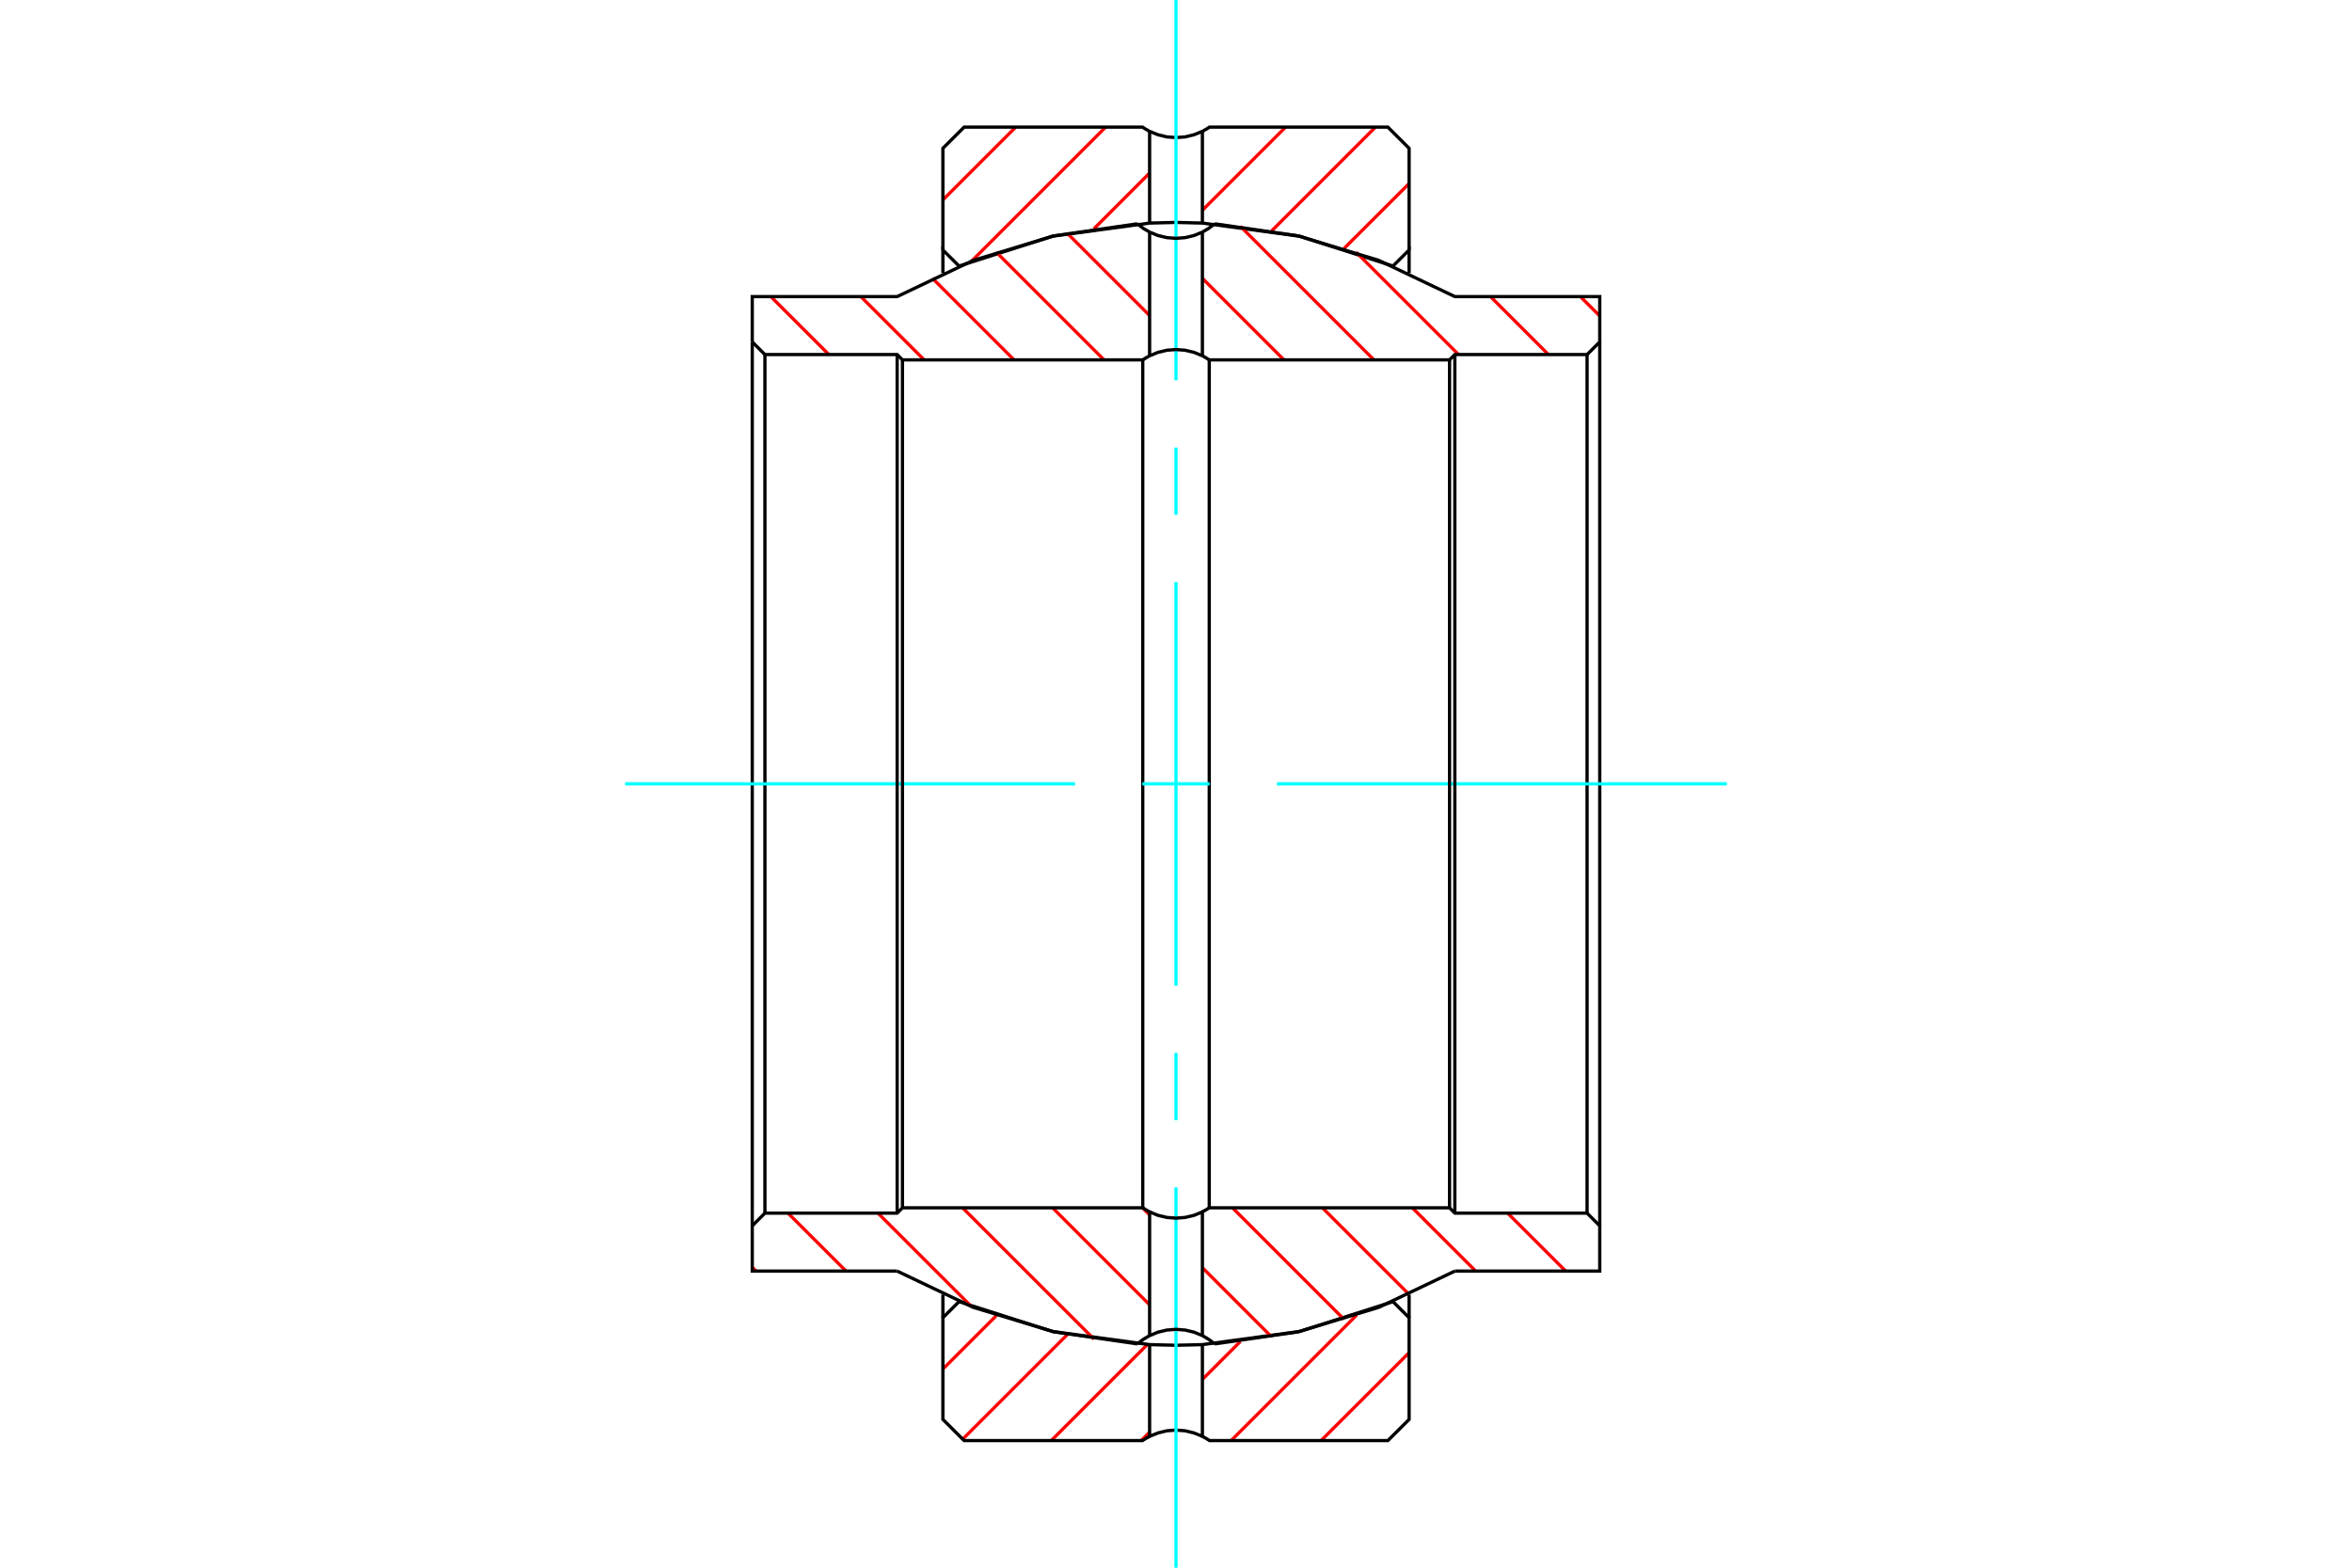 <?xml version="1.0" standalone="no"?>
<!DOCTYPE svg PUBLIC "-//W3C//DTD SVG 1.1//EN"
	"http://www.w3.org/Graphics/SVG/1.1/DTD/svg11.dtd">
<svg xmlns="http://www.w3.org/2000/svg" height="100%" width="100%" viewBox="0 0 36000 24000">
	<rect x="-1800" y="-1200" width="39600" height="26400" style="fill:#FFF"/>
	<g style="fill:none; fill-rule:evenodd" transform="matrix(1 0 0 1 0 0)">
		<g style="fill:none; stroke:#000; stroke-width:50; shape-rendering:geometricPrecision">
		</g>
		<g style="fill:none; stroke:#F00; stroke-width:50; shape-rendering:geometricPrecision">
			<line x1="21568" y1="20708" x2="20221" y2="22054"/>
			<line x1="20765" y1="20133" x2="18844" y2="22054"/>
			<line x1="18985" y1="20537" x2="18404" y2="21118"/>
			<line x1="17596" y1="21925" x2="17468" y2="22054"/>
			<line x1="17562" y1="20583" x2="16091" y2="22054"/>
			<line x1="16338" y1="20430" x2="14735" y2="22033"/>
			<line x1="15250" y1="20141" x2="14432" y2="20959"/>
			<line x1="21568" y1="2809" x2="20572" y2="3804"/>
			<line x1="21053" y1="1946" x2="19464" y2="3535"/>
			<line x1="19677" y1="1946" x2="18404" y2="3219"/>
			<line x1="17596" y1="2649" x2="16744" y2="3502"/>
			<line x1="16923" y1="1946" x2="14873" y2="3996"/>
			<line x1="15546" y1="1946" x2="14432" y2="3060"/>
		</g>
		<g style="fill:none; stroke:#000; stroke-width:50; shape-rendering:geometricPrecision">
			<polyline points="17596,3415 16109,3616 14679,4073"/>
			<polyline points="18404,3415 18000,3405 17596,3415"/>
			<polyline points="21321,4073 19891,3616 18404,3415"/>
			<polyline points="21321,4073 21568,3827 21568,4181"/>
			<polyline points="14432,4181 14432,3827 14679,4073"/>
			<polyline points="14432,3827 14432,2270 14757,1946 17487,1946 17541,1980 17596,2011 17725,2063 17861,2096 18000,2106 18139,2096 18275,2063 18404,2011 18459,1980 18513,1946 21243,1946 21568,2270 21568,3827"/>
			<line x1="17596" y1="3415" x2="17596" y2="2011"/>
			<line x1="18404" y1="2011" x2="18404" y2="3415"/>
			<polyline points="14679,19927 16109,20384 17596,20585 18000,20595 18404,20585 19891,20384 21321,19927 21568,20173 21568,21730 21243,22054 18513,22054 18459,22020 18404,21989 18404,20585"/>
			<polyline points="18404,21989 18275,21937 18139,21904 18000,21894 17861,21904 17725,21937 17596,21989 17596,20585"/>
			<polyline points="17596,21989 17541,22020 17487,22054 14757,22054 14432,21730 14432,20173 14679,19927"/>
			<line x1="21568" y1="19819" x2="21568" y2="20173"/>
			<line x1="14432" y1="20173" x2="14432" y2="19819"/>
		</g>
		<g style="fill:none; stroke:#0FF; stroke-width:50; shape-rendering:geometricPrecision">
			<line x1="18000" y1="0" x2="18000" y2="5822"/>
			<line x1="18000" y1="6851" x2="18000" y2="7881"/>
			<line x1="18000" y1="8911" x2="18000" y2="15089"/>
			<line x1="18000" y1="16119" x2="18000" y2="17149"/>
			<line x1="18000" y1="18178" x2="18000" y2="24000"/>
		</g>
		<g style="fill:none; stroke:#F00; stroke-width:50; shape-rendering:geometricPrecision">
			<line x1="11572" y1="19459" x2="11514" y2="19401"/>
			<line x1="12949" y1="19459" x2="12061" y2="18572"/>
			<line x1="14865" y1="19998" x2="13438" y2="18572"/>
			<line x1="16745" y1="20501" x2="14734" y2="18491"/>
			<line x1="17596" y1="19976" x2="16111" y2="18491"/>
			<line x1="19462" y1="20465" x2="18404" y2="19407"/>
			<line x1="17596" y1="18599" x2="17488" y2="18491"/>
			<line x1="20571" y1="20197" x2="18865" y2="18491"/>
			<line x1="21567" y1="19816" x2="20241" y2="18491"/>
			<line x1="22587" y1="19459" x2="21618" y2="18491"/>
			<line x1="23964" y1="19459" x2="23076" y2="18572"/>
			<line x1="12687" y1="5428" x2="11799" y2="4541"/>
			<line x1="14145" y1="5509" x2="13176" y2="4541"/>
			<line x1="15521" y1="5509" x2="14270" y2="4258"/>
			<line x1="16898" y1="5509" x2="15248" y2="3859"/>
			<line x1="17596" y1="4831" x2="16334" y2="3569"/>
			<line x1="19652" y1="5509" x2="18404" y2="4261"/>
			<line x1="21029" y1="5509" x2="18986" y2="3466"/>
			<line x1="22325" y1="5428" x2="20757" y2="3861"/>
			<line x1="23701" y1="5428" x2="22814" y2="4541"/>
			<line x1="24486" y1="4837" x2="24190" y2="4541"/>
		</g>
		<g style="fill:none; stroke:#000; stroke-width:50; shape-rendering:geometricPrecision">
			<polyline points="11514,5234 11708,5428 13732,5428 13813,5509 17491,5509 17491,18491"/>
			<polyline points="17596,5447 17543,5477 17491,5509"/>
			<polyline points="18404,5447 18275,5394 18139,5362 18000,5351 17861,5362 17725,5394 17596,5447"/>
			<polyline points="18509,5509 18457,5477 18404,5447"/>
			<line x1="18509" y1="5509" x2="18509" y2="18491"/>
			<polyline points="18509,5509 22187,5509 22268,5428 24292,5428 24486,5234 24486,4541 22269,4541 21104,3986 19869,3611 18592,3426"/>
			<polyline points="18404,3553 18502,3495 18592,3426"/>
			<line x1="18404" y1="3553" x2="18404" y2="5447"/>
			<polyline points="17596,3553 17725,3606 17861,3638 18000,3649 18139,3638 18275,3606 18404,3553"/>
			<line x1="17596" y1="3553" x2="17596" y2="5447"/>
			<polyline points="17408,3426 17498,3495 17596,3553"/>
			<polyline points="17408,3426 16131,3611 14896,3986 13731,4541 11514,4541 11514,5234"/>
			<polyline points="11514,18766 11708,18572 13732,18572 13813,18491 17491,18491 17543,18523 17596,18553 17596,20447"/>
			<polyline points="17596,18553 17725,18606 17861,18638 18000,18649 18139,18638 18275,18606 18404,18553 18404,20447"/>
			<polyline points="18404,18553 18457,18523 18509,18491 22187,18491 22268,18572 24292,18572 24486,18766 24486,19459 22269,19459"/>
			<polyline points="18592,20574 19869,20389 21104,20014 22269,19459"/>
			<polyline points="18592,20574 18502,20505 18404,20447 18275,20394 18139,20362 18000,20351 17861,20362 17725,20394 17596,20447 17498,20505 17408,20574"/>
			<polyline points="13731,19459 14896,20014 16131,20389 17408,20574"/>
			<polyline points="13731,19459 11514,19459 11514,18766 11514,5234"/>
			<line x1="11708" y1="5428" x2="11708" y2="18572"/>
			<line x1="24292" y1="18572" x2="24292" y2="5428"/>
			<line x1="24486" y1="5234" x2="24486" y2="18766"/>
		</g>
		<g style="fill:none; stroke:#0FF; stroke-width:50; shape-rendering:geometricPrecision">
			<line x1="26432" y1="12000" x2="19545" y2="12000"/>
			<line x1="18515" y1="12000" x2="17485" y2="12000"/>
			<line x1="16455" y1="12000" x2="9568" y2="12000"/>
		</g>
		<g style="fill:none; stroke:#000; stroke-width:50; shape-rendering:geometricPrecision">
			<line x1="13732" y1="5428" x2="13732" y2="18572"/>
			<line x1="13813" y1="18491" x2="13813" y2="5509"/>
			<line x1="22268" y1="5428" x2="22268" y2="18572"/>
			<line x1="22187" y1="18491" x2="22187" y2="5509"/>
		</g>
	</g>
</svg>
